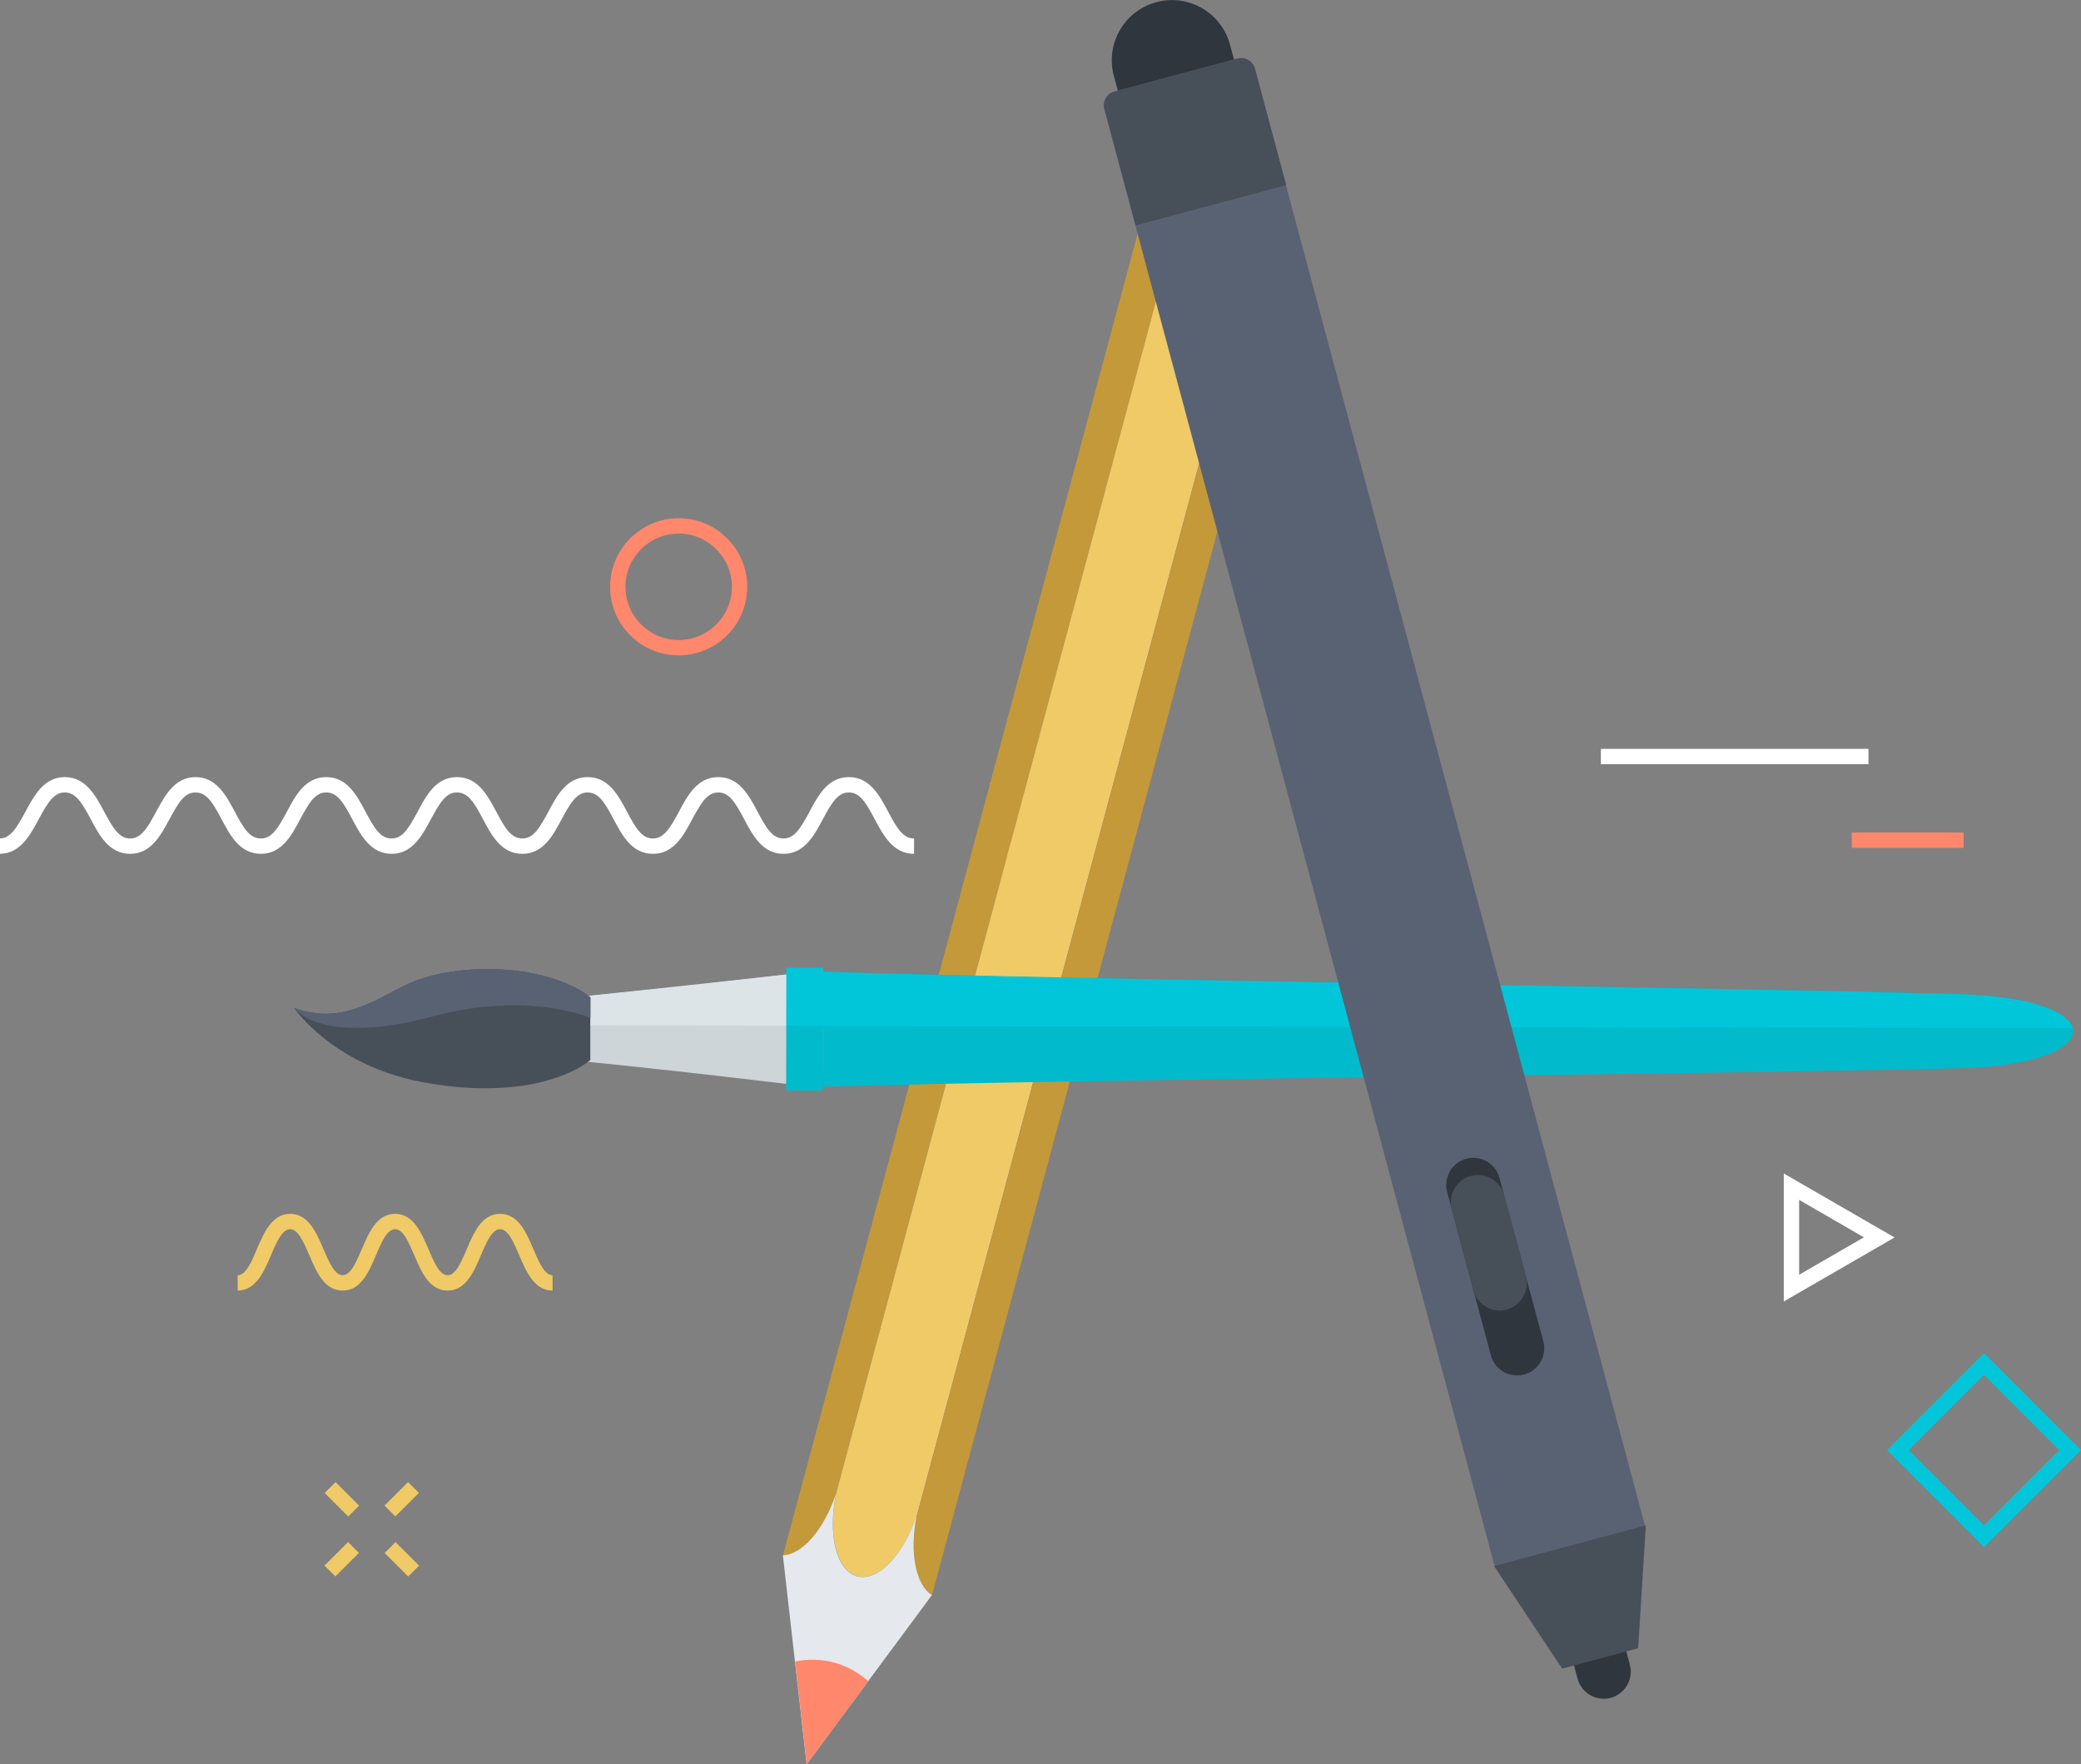 <?xml version="1.0" encoding="UTF-8"?><svg id="Réteg_2" xmlns="http://www.w3.org/2000/svg" viewBox="0 0 135.62 114.97"><rect x="0" y="0" width="135.62" height="114.97" fill="#808080" stroke="none"/><defs><style>.cls-1{fill:#fff;}.cls-2{fill:#c49939;}.cls-3{fill:#cdd5d8;}.cls-4{fill:#dce4e7;}.cls-5{fill:#f0ca67;}.cls-6{fill:#30363d;}.cls-7{fill:#01bacc;}.cls-8{fill:#596273;}.cls-9{fill:#474f59;}.cls-10{fill:#ff876c;}.cls-11{fill:#01c6da;}.cls-12{fill:#e5e8ec;}</style></defs><g id="Layer_4"><rect class="cls-10" x="69.01" y="54.3" width="1" height="2.17" transform="translate(-18.8 65.37) rotate(-45)"/><rect class="cls-10" x="65.1" y="50.39" width="1" height="2.17" transform="translate(-17.18 61.5) rotate(-45.03)"/><rect class="cls-10" x="64.51" y="54.88" width="2.17" height="1" transform="translate(-19.95 62.61) rotate(-45)"/><rect class="cls-10" x="68.42" y="50.97" width="2.17" height="1" transform="translate(-16.04 64.23) rotate(-45)"/><path class="cls-11" d="m129.3,100.82l-6.32-6.32,6.32-6.32,6.32,6.32-6.32,6.32Zm-4.91-6.32l4.91,4.91,4.91-4.91-4.91-4.91-4.91,4.91Z"/><path class="cls-2" d="m74.36,14.4l-23.33,86.95c1.26-.05,2.67-1.68,3.44-3.98L76.58,14.99l-2.22-.59Z"/><path class="cls-5" d="m81.85,16.4l-5.27-1.41-22.1,82.37h0s0,.04-.01.06c0-.02.01-.05.02-.06-.54,2.66.03,4.98,1.38,5.35,1.35.36,3.01-1.37,3.87-3.94,0,.02-.01.05-.01.06,0-.02.01-.04.02-.06h0l22.1-82.37Z"/><path class="cls-2" d="m59.75,98.78c-.48,2.39-.07,4.49.99,5.17l23.33-86.95-2.21-.59-22.1,82.37Z"/><path class="cls-12" d="m60.74,103.95c-1.06-.67-1.48-2.78-1-5.17h0s-.01.04-.02.06c0-.02.01-.05.01-.06-.86,2.57-2.51,4.3-3.87,3.94-1.35-.37-1.92-2.69-1.38-5.35,0,.02-.02.05-.02.06,0-.02,0-.04.01-.06h0c-.78,2.31-2.19,3.94-3.45,3.98l1.55,13.62,8.16-11.02Z"/><path class="cls-10" d="m51.82,108.28l.76,6.68,4.01-5.41c-.67-.57-1.41-.99-2.23-1.21-.82-.22-1.67-.24-2.54-.07Z"/><path class="cls-3" d="m36.53,69.01c-3.65-.42-3.65-3.54,0-3.94,6.47-.6,10.52-1.08,16.95-1.82.57,2.54.57,5.11,0,7.65-6.43-.77-10.48-1.25-16.95-1.88Z"/><path class="cls-7" d="m127.73,69.61c9.84-.25,9.84-4.55,0-4.83-16.53-.48-57.59-.91-74.12-1.47,0,2.5,0,5.01-.01,7.51,16.53-.51,57.59-.79,74.13-1.21Z"/><rect class="cls-7" x="48.44" y="65.87" width="7.99" height="2.39" transform="translate(-14.74 119.36) rotate(-89.88)"/><path class="cls-4" d="m37.45,66.82l13.8.02v-3.34c-4.63.53-12.88,1.39-12.88,1.39l-.91,1.93Z"/><path class="cls-11" d="m53.63,66.85l81.45.15c-.3-1.07-2.75-2.07-7.34-2.2-16.52-.48-57.58-.91-74.1-1.47v3.53Z"/><polygon class="cls-11" points="53.63 66.85 53.63 63.31 53.64 63.08 51.25 63.07 51.25 63.5 51.24 66.84 53.63 66.85"/><path class="cls-9" d="m38.47,69.09v-4.1c-1.5-1.19-4.25-1.94-7.28-1.83-1.41.05-2.7.28-3.8.64-2.28.75-4.67,3.2-8.23,1.88,0,0,2.66,3.96,8.9,4.93,1.45.23,2.68.35,4.31.29,2.6-.09,4.81-.8,6.09-1.81Z"/><path class="cls-8" d="m38.48,66.31v-1.31s-.07-.07-.12-.1c-1.53-1.13-4.23-1.84-7.17-1.74-1.41.05-2.7.28-3.8.64-2.28.75-4.67,3.2-8.23,1.88,0,0,1.68,2.51,8.98.57,5.05-1.35,8.61-.55,10.33.06Z"/><path class="cls-6" d="m83.73,31.38c-2.09.56-4.24-.68-4.8-2.77l-6.34-23.67c-.56-2.09.68-4.24,2.77-4.8h0c2.09-.56,4.24.68,4.8,2.77l6.34,23.67c.56,2.09-.68,4.24-2.77,4.8h0Z"/><path class="cls-6" d="m104.97,110.64c-.94.25-1.91-.31-2.16-1.25l-2.85-10.65c-.25-.94.31-1.91,1.25-2.16h0c.94-.25,1.91.31,2.16,1.25l2.85,10.65c.25.94-.31,1.91-1.25,2.16h0Z"/><path class="cls-8" d="m98.51,102.61c-.49.13-1-.16-1.13-.65L71.96,7.1c-.13-.49.16-1,.65-1.13l8.03-2.15c.49-.13,1,.16,1.13.65l25.41,94.85c.13.49-.16,1-.65,1.13l-8.03,2.15Z"/><path class="cls-9" d="m83.82,12.06l-2.03-7.59c-.13-.49-.64-.78-1.13-.65l-8.03,2.15c-.49.13-.79.64-.65,1.13l2.03,7.59,9.82-2.63Z"/><polygon class="cls-9" points="101.81 108.74 97.37 102.05 102.31 100.73 107.26 99.4 106.76 107.41 101.81 108.74"/><path class="cls-6" d="m99.32,89.57c-.94.25-1.91-.31-2.16-1.25l-2.85-10.65c-.25-.94.31-1.91,1.25-2.16h0c.94-.25,1.91.3,2.16,1.25l2.86,10.65c.25.94-.31,1.91-1.25,2.16h0Z"/><path class="cls-9" d="m98.19,85.34c-.94.25-1.91-.31-2.16-1.25l-1.42-5.3c-.25-.94.31-1.91,1.25-2.16h0c.94-.25,1.91.3,2.16,1.25l1.42,5.3c.25.94-.31,1.91-1.25,2.16h0Z"/><path class="cls-5" d="m36.01,84.1c-1.18,0-1.71-1.22-2.17-2.3-.36-.83-.72-1.7-1.25-1.7s-.89.86-1.25,1.7c-.46,1.08-.98,2.3-2.17,2.3s-1.71-1.22-2.17-2.3c-.36-.83-.72-1.7-1.25-1.7s-.89.86-1.25,1.7c-.46,1.08-.98,2.3-2.17,2.3s-1.71-1.22-2.17-2.3c-.36-.83-.73-1.7-1.25-1.7s-.9.86-1.25,1.7c-.46,1.08-.99,2.3-2.17,2.3v-1c.53,0,.9-.86,1.25-1.7.46-1.08.99-2.3,2.17-2.3s1.71,1.22,2.17,2.3c.36.83.73,1.7,1.25,1.7s.89-.86,1.25-1.7c.46-1.08.98-2.3,2.17-2.3s1.71,1.22,2.17,2.3c.36.83.72,1.7,1.25,1.7s.89-.86,1.25-1.7c.46-1.08.98-2.3,2.17-2.3s1.71,1.22,2.17,2.3c.36.83.72,1.7,1.25,1.7v1Z"/><path class="cls-1" d="m59.57,55.64c-1.36,0-2-1.2-2.57-2.27-.57-1.08-.97-1.73-1.68-1.73s-1.11.66-1.69,1.73c-.56,1.06-1.2,2.27-2.57,2.27s-2-1.2-2.57-2.27c-.57-1.08-.97-1.73-1.68-1.73s-1.11.66-1.69,1.73c-.56,1.06-1.2,2.27-2.57,2.27s-2-1.2-2.57-2.27c-.57-1.08-.97-1.73-1.68-1.73s-1.11.66-1.69,1.73c-.56,1.06-1.2,2.27-2.57,2.27s-2-1.2-2.57-2.27c-.57-1.08-.97-1.73-1.69-1.73s-1.11.66-1.69,1.73c-.57,1.06-1.21,2.27-2.57,2.27s-2-1.2-2.57-2.27c-.57-1.08-.97-1.73-1.69-1.73s-1.11.66-1.69,1.73c-.56,1.06-1.2,2.27-2.57,2.27s-2-1.2-2.57-2.27c-.57-1.08-.97-1.73-1.69-1.73s-1.11.66-1.69,1.73c-.57,1.06-1.21,2.27-2.57,2.27s-2.01-1.2-2.57-2.27c-.58-1.08-.98-1.73-1.69-1.73s-1.11.66-1.69,1.73c-.57,1.06-1.21,2.27-2.57,2.27v-1c.71,0,1.11-.66,1.69-1.73.57-1.06,1.21-2.27,2.57-2.27s2.01,1.2,2.57,2.26c.58,1.08.98,1.74,1.69,1.74s1.11-.66,1.69-1.73c.57-1.06,1.21-2.27,2.57-2.27s2,1.2,2.57,2.27c.57,1.08.97,1.73,1.69,1.73s1.11-.66,1.69-1.73c.56-1.06,1.2-2.27,2.57-2.27s2,1.2,2.57,2.27c.57,1.08.97,1.73,1.69,1.73s1.11-.66,1.69-1.73c.56-1.06,1.2-2.27,2.57-2.27s2,1.2,2.57,2.27c.57,1.08.97,1.73,1.69,1.73s1.11-.66,1.69-1.73c.56-1.06,1.2-2.27,2.57-2.27s2,1.2,2.57,2.27c.57,1.08.97,1.73,1.68,1.73s1.11-.66,1.69-1.73c.56-1.06,1.2-2.27,2.57-2.27s2,1.2,2.57,2.27c.57,1.08.97,1.73,1.68,1.73s1.11-.66,1.69-1.73c.56-1.06,1.2-2.27,2.57-2.27s2,1.2,2.57,2.27c.57,1.08.97,1.73,1.68,1.73v1Z"/><rect class="cls-10" x="120.68" y="54.25" width="7.29" height="1"/><rect class="cls-1" x="104.33" y="48.8" width="17.44" height="1"/><rect class="cls-5" x="25.69" y="100.53" width="1" height="2.17" transform="translate(-64.2 48.31) rotate(-45.02)"/><rect class="cls-5" x="21.78" y="96.62" width="1" height="2.17" transform="translate(-62.56 44.37) rotate(-45)"/><rect class="cls-5" x="21.19" y="101.11" width="2.17" height="1" transform="translate(-65.33 45.51) rotate(-45)"/><rect class="cls-5" x="25.1" y="97.2" width="2.17" height="1" transform="translate(-61.42 47.13) rotate(-45)"/><path class="cls-10" d="m44.23,42.71c-2.47,0-4.47-2.01-4.47-4.47s2.01-4.47,4.47-4.47,4.47,2.01,4.47,4.47-2.01,4.47-4.47,4.47Zm0-7.94c-1.91,0-3.47,1.56-3.47,3.47s1.56,3.47,3.47,3.47,3.47-1.56,3.47-3.47-1.56-3.47-3.47-3.47Z"/><path class="cls-1" d="m116.25,84.81v-8.34l7.22,4.17-7.22,4.17Zm1-6.61v4.87l4.22-2.44-4.22-2.44Z"/></g></svg>